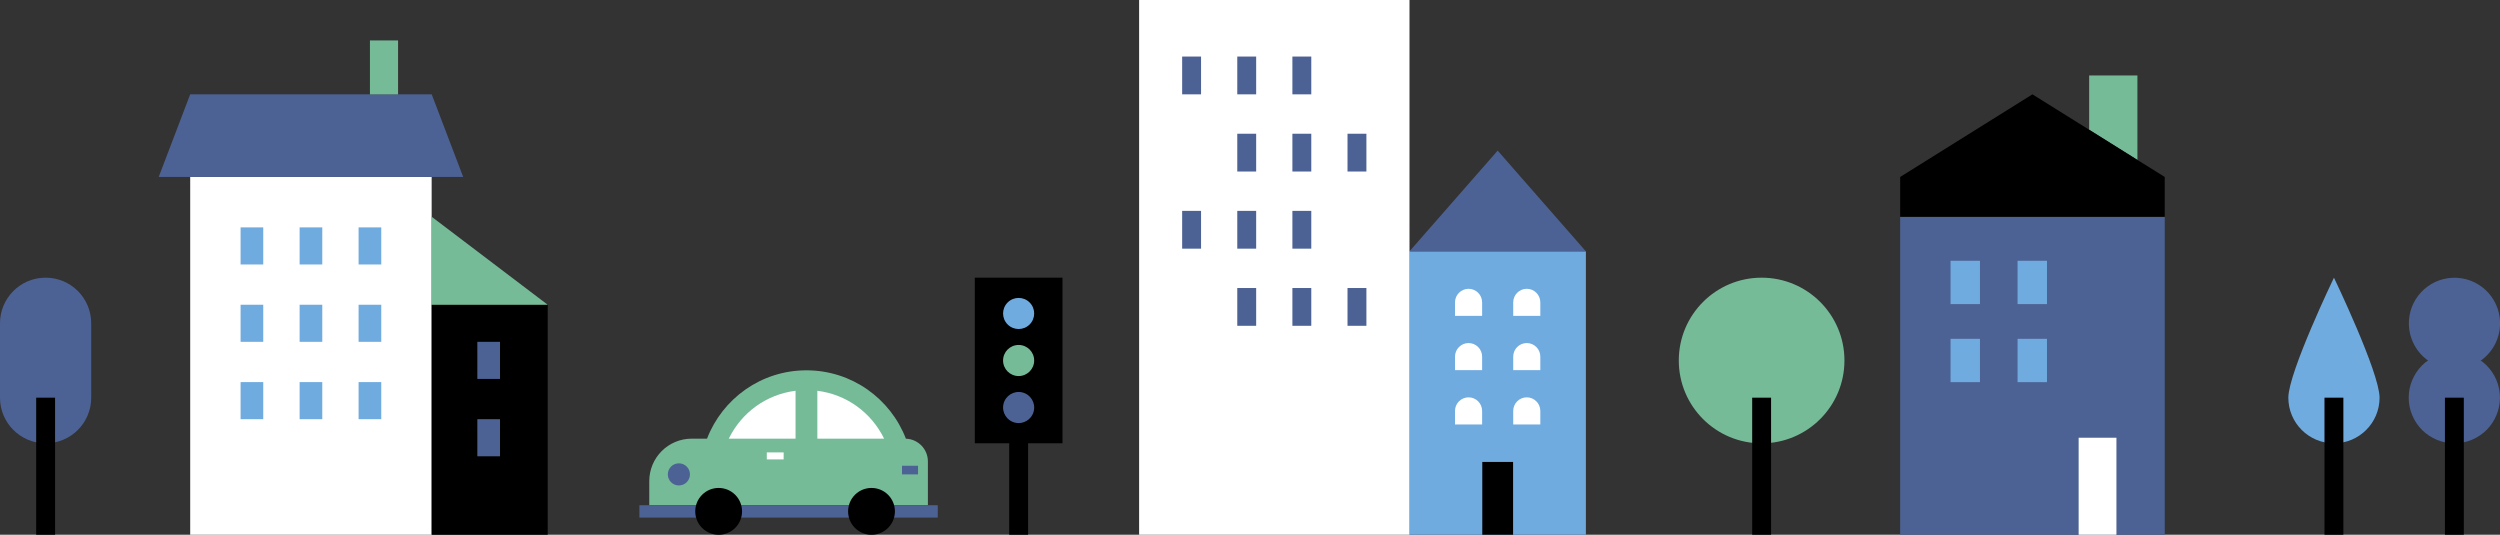 <?xml version="1.0" encoding="UTF-8"?>
<svg id="Layer_2" data-name="Layer 2" xmlns="http://www.w3.org/2000/svg" viewBox="0 0 575.58 123.12">
  <rect x="0" y="0" width="575.58" height="123.12" fill="#333333" stroke="none"/>
  <defs>
    <style>
      .cls-1, .cls-2, .cls-3, .cls-4, .cls-5 {
        stroke-width: 0px;
      }

      .cls-2 {
        fill: #76bb98;
      }

      .cls-3 {
        fill: #70abe0;
      }

      .cls-4 {
        fill: #4d6294;
      }

      .cls-5 {
        fill: #fff;
      }
    </style>
  </defs>
  <g id="_圖層_4" data-name="圖層 4">
    <g>
      <circle class="cls-4" cx="565.07" cy="74.43" r="10.5" transform="translate(401.09 620.29) rotate(-80.78)"/>
      <circle class="cls-4" cx="565.07" cy="91.56" r="10.5" transform="translate(7.97 223.21) rotate(-22.5)"/>
      <rect class="cls-1" x="562.9" y="91.56" width="4.35" height="31.56"/>
    </g>
    <g>
      <circle class="cls-2" cx="405.58" cy="83" r="19.07"/>
      <rect class="cls-1" x="403.41" y="91.56" width="4.35" height="31.56"/>
    </g>
    <g>
      <path class="cls-3" d="M547.85,91.56c0,5.8-4.7,10.5-10.5,10.5s-10.5-4.7-10.5-10.5,10.5-27.63,10.5-27.63c0,0,10.5,21.83,10.5,27.63Z"/>
      <rect class="cls-1" x="535.17" y="91.56" width="4.35" height="31.56"/>
    </g>
    <g>
      <rect class="cls-5" x="43.79" y="40.74" width="55.59" height="82.38"/>
      <polygon class="cls-4" points="99.39 21.72 43.79 21.72 36.54 40.74 106.64 40.74 99.39 21.72"/>
      <g>
        <g>
          <rect class="cls-3" x="55.39" y="52.35" width="5.22" height="8.54"/>
          <rect class="cls-3" x="68.98" y="52.35" width="5.22" height="8.54"/>
          <rect class="cls-3" x="82.56" y="52.35" width="5.22" height="8.54"/>
        </g>
        <g>
          <rect class="cls-3" x="55.39" y="70.16" width="5.22" height="8.54"/>
          <rect class="cls-3" x="68.98" y="70.16" width="5.22" height="8.54"/>
          <rect class="cls-3" x="82.56" y="70.16" width="5.22" height="8.54"/>
        </g>
        <g>
          <rect class="cls-3" x="55.39" y="87.97" width="5.22" height="8.54"/>
          <rect class="cls-3" x="68.98" y="87.97" width="5.22" height="8.54"/>
          <rect class="cls-3" x="82.56" y="87.97" width="5.22" height="8.54"/>
        </g>
      </g>
      <rect class="cls-1" x="99.39" y="70.16" width="26.71" height="52.96"/>
      <polygon class="cls-2" points="99.39 49.91 99.39 70.16 126.09 70.16 99.39 49.91"/>
      <g>
        <rect class="cls-4" x="109.9" y="78.7" width="5.22" height="8.54"/>
        <rect class="cls-4" x="109.9" y="96.51" width="5.22" height="8.54"/>
      </g>
      <rect class="cls-2" x="85.17" y="9.31" width="6.48" height="12.42"/>
    </g>
    <g>
      <path class="cls-2" d="M208.57,101.01c-3.54-9.21-12.45-15.75-22.9-15.75s-19.34,6.53-22.89,15.73h-3.51c-5.41,0-9.79,4.38-9.79,9.79v5.53h64.15v-10.08c0-2.83-2.25-5.13-5.06-5.23Z"/>
      <rect class="cls-4" x="147.21" y="116.32" width="68.69" height="2.84"/>
      <path class="cls-4" d="M158.85,109.22c0,1.41-1.14,2.55-2.55,2.55s-2.55-1.14-2.55-2.55,1.14-2.55,2.55-2.55,2.55,1.14,2.55,2.55Z"/>
      <rect class="cls-4" x="207.67" y="107.23" width="3.69" height="1.99"/>
      <g>
        <circle class="cls-1" cx="165.46" cy="117.73" r="5.39" transform="translate(-34.79 151.48) rotate(-45)"/>
        <path class="cls-1" d="M206.04,117.73c0,2.97-2.41,5.39-5.39,5.39s-5.39-2.41-5.39-5.39,2.41-5.39,5.39-5.39,5.39,2.41,5.39,5.39Z"/>
      </g>
      <rect class="cls-5" x="176.54" y="104.16" width="3.88" height="1.61"/>
      <g>
        <path class="cls-5" d="M167.79,100.99h15.37v-11.02c-6.66.83-12.39,4.94-15.37,11.02Z"/>
        <path class="cls-5" d="M203.55,100.99c-2.98-6.08-8.71-10.19-15.37-11.02v11.02h15.37Z"/>
      </g>
    </g>
    <g>
      <rect class="cls-3" x="324.51" y="57.86" width="40.61" height="65.26"/>
      <polygon class="cls-4" points="344.81 34.68 324.51 57.86 365.11 57.86 344.81 34.68"/>
      <g>
        <g>
          <path class="cls-5" d="M341.23,72.73h-6.24v-3.12c0-1.72,1.4-3.12,3.12-3.12h0c1.72,0,3.12,1.4,3.12,3.12v3.12Z"/>
          <path class="cls-5" d="M354.63,72.73h-6.24v-3.12c0-1.72,1.4-3.12,3.12-3.12h0c1.72,0,3.12,1.4,3.12,3.12v3.12Z"/>
        </g>
        <g>
          <path class="cls-5" d="M341.23,97.72h-6.24v-3.12c0-1.72,1.4-3.12,3.12-3.12h0c1.72,0,3.12,1.4,3.12,3.12v3.12Z"/>
          <path class="cls-5" d="M354.63,97.72h-6.24v-3.12c0-1.72,1.4-3.12,3.12-3.12h0c1.72,0,3.12,1.4,3.12,3.12v3.12Z"/>
        </g>
        <g>
          <path class="cls-5" d="M341.23,85.22h-6.24v-3.12c0-1.72,1.4-3.12,3.12-3.12h0c1.72,0,3.12,1.4,3.12,3.12v3.12Z"/>
          <path class="cls-5" d="M354.63,85.22h-6.24v-3.12c0-1.72,1.4-3.12,3.12-3.12h0c1.72,0,3.12,1.4,3.12,3.12v3.12Z"/>
        </g>
      </g>
      <rect class="cls-1" x="341.27" y="106.35" width="7.09" height="16.77"/>
    </g>
    <g>
      <rect class="cls-5" x="262.26" y="0" width="62.25" height="123.12"/>
      <g>
        <g>
          <rect class="cls-4" x="272.17" y="13.02" width="4.35" height="8.7"/>
          <rect class="cls-4" x="284.86" y="13.02" width="4.35" height="8.7"/>
          <rect class="cls-4" x="297.55" y="13.02" width="4.35" height="8.7"/>
        </g>
        <g>
          <rect class="cls-4" x="284.86" y="30.79" width="4.35" height="8.7"/>
          <rect class="cls-4" x="297.55" y="30.79" width="4.35" height="8.7"/>
          <rect class="cls-4" x="310.24" y="30.79" width="4.35" height="8.7"/>
        </g>
        <g>
          <rect class="cls-4" x="272.17" y="48.55" width="4.35" height="8.7"/>
          <rect class="cls-4" x="284.86" y="48.55" width="4.35" height="8.7"/>
          <rect class="cls-4" x="297.55" y="48.55" width="4.35" height="8.7"/>
        </g>
        <g>
          <rect class="cls-4" x="284.86" y="66.31" width="4.35" height="8.7"/>
          <rect class="cls-4" x="297.55" y="66.31" width="4.35" height="8.7"/>
          <rect class="cls-4" x="310.24" y="66.31" width="4.35" height="8.7"/>
        </g>
      </g>
    </g>
    <g>
      <rect class="cls-4" x="437.48" y="49.91" width="60.91" height="73.21"/>
      <g>
        <polygon class="cls-2" points="492.1 17.37 480.99 17.37 480.99 29.87 492.1 36.82 492.1 17.37"/>
        <polygon class="cls-1" points="492.1 36.82 480.99 29.87 467.93 21.72 437.48 40.74 437.48 49.91 498.39 49.91 498.39 40.74 492.1 36.82"/>
      </g>
      <g>
        <rect class="cls-3" x="449.08" y="60.04" width="6.77" height="9.97"/>
        <rect class="cls-3" x="464.51" y="60.04" width="6.77" height="9.97"/>
      </g>
      <g>
        <rect class="cls-3" x="449.08" y="78.01" width="6.77" height="9.97"/>
        <rect class="cls-3" x="464.51" y="78.01" width="6.77" height="9.97"/>
      </g>
      <rect class="cls-5" x="478.57" y="100.78" width="8.7" height="22.34"/>
    </g>
    <g>
      <polygon class="cls-1" points="244.62 63.93 224.43 63.93 224.43 102.06 232.35 102.06 232.35 123.12 236.7 123.12 236.7 102.06 244.62 102.06 244.62 63.93"/>
      <g>
        <circle class="cls-3" cx="234.52" cy="72.17" r="3.58" transform="translate(17.66 186.97) rotate(-45)"/>
        <circle class="cls-2" cx="234.52" cy="83" r="3.58"/>
        <circle class="cls-4" cx="234.52" cy="93.83" r="3.58" transform="translate(89.33 300.52) rotate(-76.72)"/>
      </g>
    </g>
    <g>
      <path class="cls-4" d="M10.5,63.93h0c-5.8,0-10.5,4.7-10.5,10.5v17.13c0,5.8,4.7,10.5,10.5,10.5h0c5.8,0,10.5-4.7,10.5-10.5v-17.13c0-5.8-4.7-10.5-10.5-10.5Z"/>
      <rect class="cls-1" x="8.33" y="91.56" width="4.35" height="31.56"/>
    </g>
  </g>
</svg>